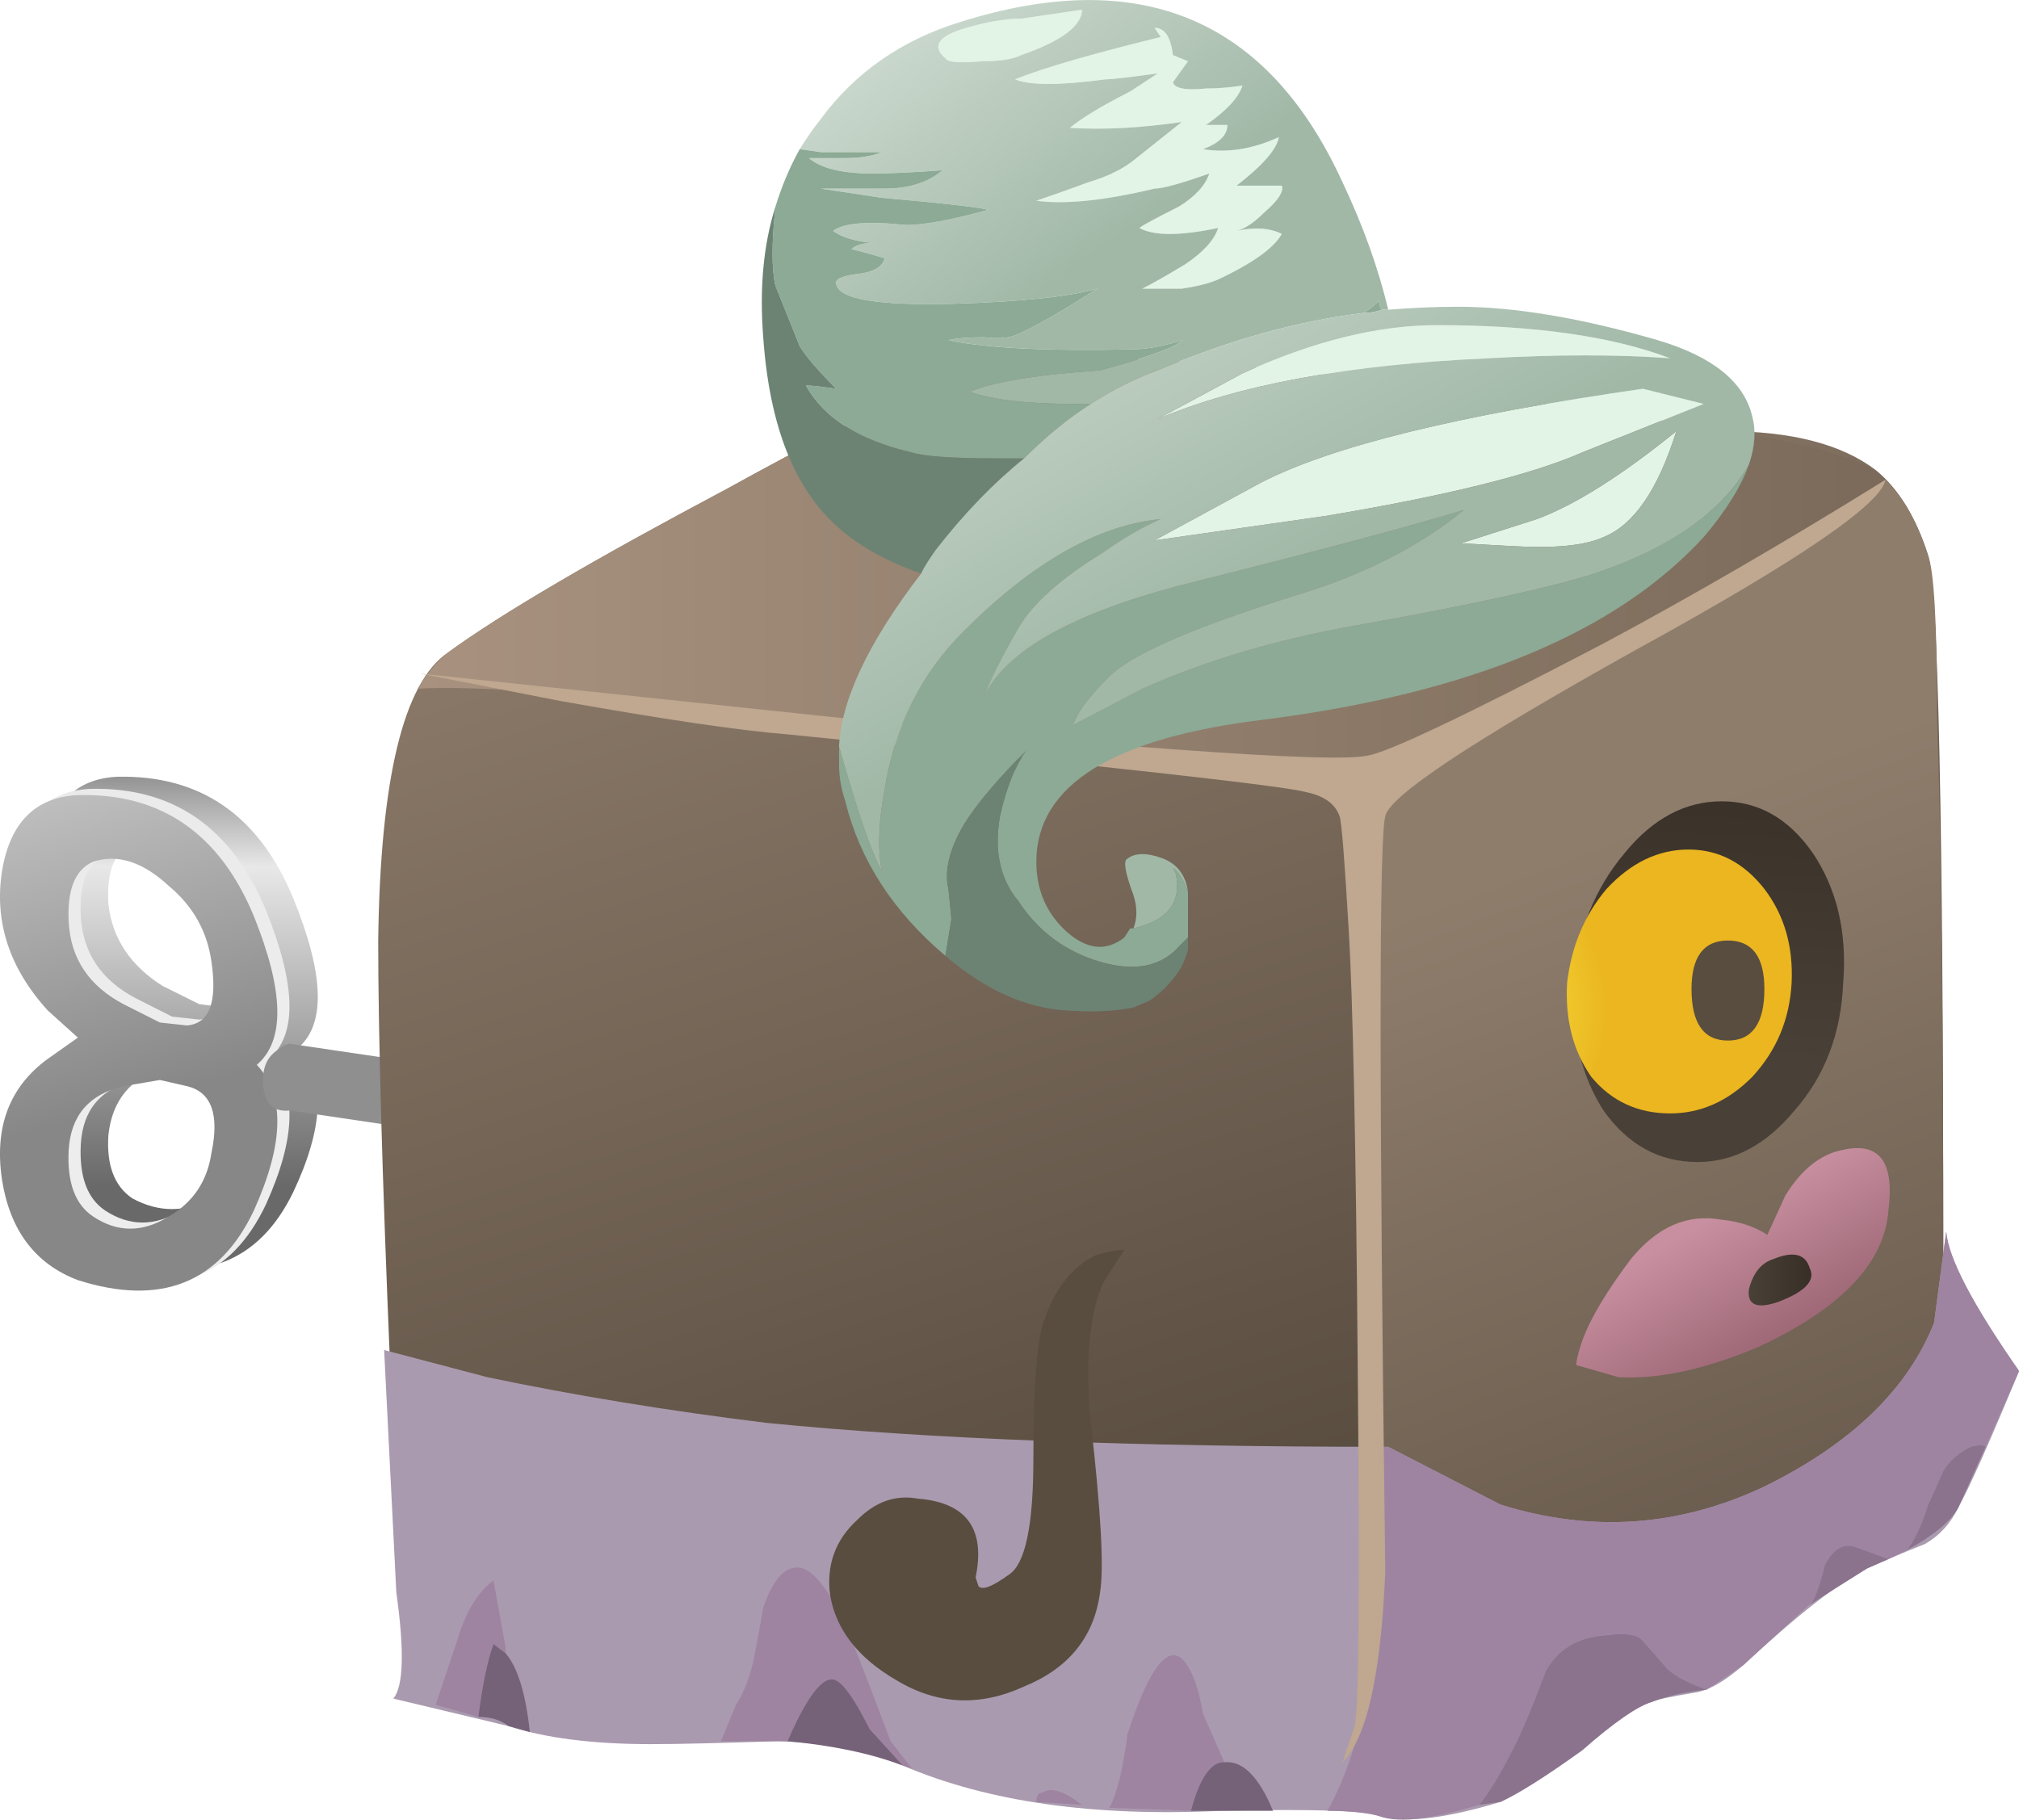 <?xml version="1.0" encoding="UTF-8"?>
<svg version="1.1" viewBox="0 0 33.285 30.004" xml:space="preserve" xmlns="http://www.w3.org/2000/svg">
  <defs>
    <linearGradient id="q" x1="7.21" x2="14.035" y1="-16350" y2="-16350" gradientTransform="matrix(0 -.8 .8 -8e-4 13082 6.414)" gradientUnits="userSpaceOnUse">
      <stop stop-color="#8f8f8f" offset="0"/>
      <stop stop-color="#e8e8e8" offset=".228"/>
      <stop stop-color="#696969" offset="1"/>
    </linearGradient>
    <linearGradient id="k" x1="-1920.8" x2="-1911.6" y1="-13814" y2="-13814" gradientTransform="matrix(.218 -.77 .77 .218 11052 1548.2)" gradientUnits="userSpaceOnUse">
      <stop stop-color="#e8e8e8" offset="0"/>
      <stop stop-color="#ededed" offset="1"/>
    </linearGradient>
    <linearGradient id="j" x1="-1920.8" x2="-1911.6" y1="-13814" y2="-13814" gradientTransform="matrix(.218 -.77 .77 .218 11052 1548.1)" gradientUnits="userSpaceOnUse">
      <stop stop-color="#e8e8e8" offset="0"/>
      <stop stop-color="#878787" offset="1"/>
    </linearGradient>
    <linearGradient id="i" x1="1516.6" x2="1517.9" y1="-17620" y2="-17620" gradientTransform="matrix(-.136 -.788 .788 -.136 14102 -1198.5)" gradientUnits="userSpaceOnUse">
      <stop stop-color="#8f8f8f" offset="0"/>
      <stop stop-color="#e8e8e8" offset=".228"/>
      <stop stop-color="#696969" offset="1"/>
    </linearGradient>
    <linearGradient id="u" x1="-2107.3" x2="-2088.1" y1="-13441" y2="-13441" gradientTransform="matrix(.245 -.761 .761 .245 10765 1710.9)" gradientUnits="userSpaceOnUse">
      <stop stop-color="#8f7d6c" offset="0"/>
      <stop stop-color="#594d40" offset="1"/>
    </linearGradient>
    <linearGradient id="t" x1="-2370.1" x2="-2353.1" y1="-12876" y2="-12876" gradientTransform="matrix(.286 -.747 .747 .286 10318 1925.3)" gradientUnits="userSpaceOnUse">
      <stop stop-color="#8f7d6c" offset="0"/>
      <stop stop-color="#594d40" offset="1"/>
    </linearGradient>
    <linearGradient id="s" x1=".9" x2="25.1" y1="-4.468" y2="-4.468" gradientTransform="matrix(.8 0 0 .8 4.788 20.116)" gradientUnits="userSpaceOnUse">
      <stop stop-color="#a8927f" offset="0"/>
      <stop stop-color="#7b6a5a" offset="1"/>
    </linearGradient>
    <clipPath id="y">
      <path d="m14.309 2.875c0-0.614-0.188-1.145-0.563-1.598-0.371-0.43-0.824-0.641-1.359-0.641-0.504 0-0.946 0.215-1.321 0.641-0.371 0.453-0.558 0.984-0.558 1.598 0 0.64 0.187 1.175 0.558 1.601 0.348 0.453 0.789 0.68 1.321 0.68 0.535 0 0.988-0.227 1.359-0.68 0.375-0.426 0.563-0.961 0.563-1.601z"/>
    </clipPath>
    <clipPath id="x">
      <path d="m6.515-24.823h6.25v6.278h-6.25v-6.278z"/>
    </clipPath>
    <radialGradient id="f" cx="9.5" cy="-21.55" r="2.375" gradientUnits="userSpaceOnUse">
      <stop stop-color="#fff" stop-opacity=".377" offset="0"/>
      <stop stop-color="#fff" stop-opacity="0" offset=".867"/>
      <stop stop-color="#fff" stop-opacity="0" offset="1"/>
    </radialGradient>
    <mask id="h">
      
        <g clip-path="url(#x)">
          <path d="m6.515-24.823h6.25v6.278h-6.25v-6.278z" fill="url(#f)"/>
        </g>
      
    </mask>
    <radialGradient id="e" cx="9.5" cy="-21.55" r="2.375" gradientUnits="userSpaceOnUse">
      <stop offset="0"/>
      <stop offset=".867"/>
      <stop offset="1"/>
    </radialGradient>
    <linearGradient id="r" x1="-2868.5" x2="-2862.6" y1="-11543" y2="-11543" gradientTransform="matrix(.376 -.706 .706 .376 9239.2 2328.2)" gradientUnits="userSpaceOnUse">
      <stop stop-color="#8f7d6c" offset="0"/>
      <stop stop-color="#594d40" offset="1"/>
    </linearGradient>
    <clipPath id="w">
      <path d="m24.508 16.156c0-0.719-0.785-1.332-2.36-1.84-1.601-0.508-3.519-0.762-5.761-0.762-2.239 0-4.145 0.254-5.719 0.762-1.602 0.508-2.398 1.121-2.398 1.84s0.796 1.332 2.398 1.84c1.574 0.508 3.48 0.761 5.719 0.761 2.242 0 4.16-0.253 5.761-0.761 1.575-0.508 2.36-1.121 2.36-1.84z"/>
    </clipPath>
    <clipPath id="v">
      <path d="m4.015-16.068h21.25v23.423h-21.25v-23.423z"/>
    </clipPath>
    <radialGradient id="d" cx="14.5" cy="-4.95" r="10.15" gradientUnits="userSpaceOnUse">
      <stop stop-color="#fff" stop-opacity=".377" offset="0"/>
      <stop stop-color="#fff" stop-opacity="0" offset=".867"/>
      <stop stop-color="#fff" stop-opacity="0" offset="1"/>
    </radialGradient>
    <mask id="g">
      
        <g clip-path="url(#v)">
          <path d="m4.015-16.068h21.25v23.423h-21.25v-23.423z" fill="url(#d)"/>
        </g>
      
    </mask>
    <radialGradient id="c" cx="14.5" cy="-4.95" r="10.15" gradientUnits="userSpaceOnUse">
      <stop offset="0"/>
      <stop offset=".867"/>
      <stop offset="1"/>
    </radialGradient>
    <linearGradient id="p" x1="-2963.3" x2="-2960.8" y1="-11180" y2="-11180" gradientTransform="matrix(.399 -.694 .694 .399 8958.4 2409.1)" gradientUnits="userSpaceOnUse">
      <stop stop-color="#c78f9f" offset="0"/>
      <stop stop-color="#9b6473" offset="1"/>
    </linearGradient>
    <linearGradient id="o" x1="22.85" x2="23.85" y1="-16.248" y2="-16.248" gradientTransform="matrix(.8 0 0 .8 4.788 20.116)" gradientUnits="userSpaceOnUse">
      <stop stop-color="#494037" offset="0"/>
      <stop stop-color="#382f27" offset="1"/>
    </linearGradient>
    <linearGradient id="n" x1="15882" x2="15887" y1="-109.58" y2="-109.58" gradientTransform="matrix(-.008 .8 -.801 .045 68.566 -12691)" gradientUnits="userSpaceOnUse">
      <stop stop-color="#494037" offset="0"/>
      <stop stop-color="#382f27" offset="1"/>
    </linearGradient>
    <radialGradient id="b" cx="1137.5" cy="-17323" r="2.887" gradientTransform="matrix(-.104 -.793 -.793 .104 -13600 2714.4)" gradientUnits="userSpaceOnUse">
      <stop stop-color="#f9ecad" offset="0"/>
      <stop stop-color="#f2cf35" offset=".38"/>
      <stop stop-color="#f1cc32" offset=".584"/>
      <stop stop-color="#efc52a" offset=".78"/>
      <stop stop-color="#ebb821" offset=".973"/>
      <stop stop-color="#ebb61f" offset="1"/>
    </radialGradient>
    <radialGradient id="a" cx="1501.5" cy="-17590" r=".964" gradientTransform="matrix(-.135 -.789 -.789 .135 -13646 3568)" gradientUnits="userSpaceOnUse">
      <stop stop-color="#8f7d6c" offset="0"/>
      <stop stop-color="#594d40" offset="1"/>
    </radialGradient>
    <linearGradient id="m" x1="-3206.7" x2="-3200.9" y1="-10188" y2="-10188" gradientTransform="matrix(.458 -.656 .656 .458 8163.2 2586.6)" gradientUnits="userSpaceOnUse">
      <stop stop-color="#d3dfd5" offset="0"/>
      <stop stop-color="#a1b8a7" offset="1"/>
    </linearGradient>
    <linearGradient id="l" x1="-2905.9" x2="-2897.8" y1="-11442" y2="-11442" gradientTransform="matrix(.382 -.703 .703 .382 9167.2 2349.9)" gradientUnits="userSpaceOnUse">
      <stop stop-color="#d3dfd5" offset="0"/>
      <stop stop-color="#a1b8a7" offset="1"/>
    </linearGradient>
  </defs>
  <g transform="matrix(1.25 0 0 -1.25 0 30.004)">
    
      
        
          
            <path d="m3.348 9.035c0.054 0.48-0.067 0.789-0.36 0.922l-0.359 0.039c-0.188 0-0.348-0.028-0.481-0.078-0.425-0.137-0.668-0.43-0.718-0.883-0.028-0.399 0.078-0.68 0.316-0.84 0.348-0.188 0.695-0.188 1.043 0 0.32 0.187 0.508 0.469 0.559 0.84zm-2.762 3.722c0.082 0.637 0.402 0.973 0.961 1 1.094 0.024 1.867-0.507 2.32-1.601 0.403-0.988 0.43-1.641 0.082-1.961 0.348-0.426 0.321-1.066-0.082-1.918-0.453-0.934-1.226-1.227-2.32-0.883-0.559 0.188-0.879 0.613-0.961 1.281-0.106 0.696 0.094 1.227 0.602 1.602l0.359 0.277-0.359 0.364c-0.508 0.558-0.708 1.171-0.602 1.839zm2.762-1.203c-0.051 0.403-0.239 0.735-0.559 1-0.348 0.321-0.695 0.43-1.043 0.321-0.238-0.106-0.344-0.371-0.316-0.801 0.05-0.449 0.293-0.813 0.718-1.078l0.481-0.239 0.359-0.043c0.293 0.028 0.414 0.309 0.36 0.84z" fill="url(#q)" fill-rule="evenodd"/>
          
        
      
      
        
          
            <path d="m1.789 9.757c-0.453-0.109-0.695-0.386-0.723-0.843-0.023-0.426 0.082-0.719 0.321-0.879 0.32-0.211 0.656-0.211 1 0 0.32 0.187 0.508 0.469 0.562 0.84 0.078 0.48-0.027 0.773-0.32 0.882l-0.359 0.079-0.481-0.079zm-1.601 2.84c0.109 0.637 0.441 0.973 1 1 1.093 0.028 1.867-0.508 2.32-1.601 0.398-0.989 0.414-1.641 0.039-1.961 0.375-0.399 0.359-1.039-0.039-1.918-0.453-0.961-1.227-1.27-2.32-0.922-0.559 0.215-0.895 0.652-1 1.32-0.106 0.696 0.093 1.227 0.601 1.602l0.399 0.277-0.399 0.363c-0.508 0.559-0.707 1.172-0.601 1.84zm1.199 0.117c-0.239-0.105-0.344-0.371-0.321-0.8 0.028-0.481 0.27-0.84 0.723-1.078l0.481-0.243 0.359-0.039c0.293 0.028 0.398 0.309 0.32 0.84-0.054 0.403-0.242 0.735-0.562 1-0.344 0.32-0.68 0.43-1 0.32z" fill="url(#k)" fill-rule="evenodd"/>
          
        
      
      
        
          
            <path d="m1.629 9.675c-0.453-0.105-0.695-0.386-0.723-0.839-0.023-0.426 0.082-0.719 0.321-0.879 0.32-0.215 0.656-0.215 1 0 0.32 0.187 0.507 0.465 0.562 0.84 0.106 0.503 0 0.8-0.32 0.878l-0.36 0.082-0.48-0.082zm-1.602 2.84c0.106 0.641 0.442 0.973 1 1 1.094 0.028 1.868-0.504 2.321-1.597 0.398-0.989 0.414-1.641 0.039-1.961 0.375-0.403 0.359-1.039-0.039-1.922-0.453-0.957-1.227-1.266-2.321-0.918-0.558 0.211-0.894 0.652-1 1.32-0.105 0.692 0.094 1.227 0.602 1.598l0.398 0.281-0.398 0.359c-0.508 0.559-0.707 1.176-0.602 1.84zm2.762-1.199c-0.055 0.398-0.242 0.734-0.562 1-0.344 0.32-0.68 0.426-1 0.32-0.239-0.105-0.344-0.375-0.321-0.8 0.028-0.481 0.27-0.84 0.723-1.079l0.48-0.242 0.36-0.039c0.293 0.028 0.398 0.305 0.32 0.84z" fill="url(#j)" fill-rule="evenodd"/>
          
        
      
      
        
          
            <path d="m8.148 8.714-4.32 0.641c-0.242-0.027-0.359 0.109-0.359 0.402 0 0.184 0.066 0.317 0.199 0.399 0.055 0.051 0.105 0.078 0.16 0.078l4.32-0.637v-0.883z" fill="url(#i)" fill-rule="evenodd"/>
          
        
      
      
        
          
            <path d="m13.469 19.277c0.746 0.023 2.293-0.121 4.64-0.441 2.504-0.348 4.051-0.52 4.637-0.52 0.883 0 1.547-0.172 2-0.519 0.293-0.243 0.524-0.614 0.684-1.122 0.132-0.425 0.199-3.507 0.199-9.238v-1.16c-0.027-0.402-0.149-0.762-0.359-1.082-0.243-0.348-0.977-0.945-2.204-1.801-1.066-0.773-1.839-1.277-2.32-1.519-1.359-0.746-2.371-1.118-3.039-1.118-1.945 0.239-3.426 0.36-4.437 0.36-0.641 0.027-1.801 0.16-3.481 0.398-1.707 0.242-2.723 0.387-3.043 0.442-0.558 0.078-0.934 0.32-1.117 0.718-0.293 0.536-0.453 1.614-0.481 3.243-0.109 2.586-0.16 4.476-0.16 5.679 0.028 2.133 0.332 3.399 0.918 3.797 0.696 0.508 1.922 1.227 3.68 2.16 2.027 1.121 3.32 1.696 3.883 1.723z" fill="url(#u)" fill-rule="evenodd"/>
          
        
      
      
        
          
            <path d="m25.43 16.675c0.078-0.214 0.117-0.906 0.117-2.078 0.055-1.707 0.082-4.093 0.082-7.16v-1.16c-0.027-0.402-0.149-0.762-0.359-1.082-0.243-0.348-0.977-0.945-2.204-1.801-1.066-0.773-1.839-1.277-2.32-1.519-0.211-0.133-0.719-0.348-1.519-0.641-0.797-0.289-1.305-0.449-1.52-0.477 0.266 0.532 0.387 1.106 0.359 1.719l-0.078 11.199 0.078 0.122c0.137 0.16 0.856 0.558 2.161 1.199 1.496 0.718 2.441 1.215 2.839 1.48 1.122 0.719 1.723 1.121 1.801 1.199 0.242-0.242 0.426-0.574 0.563-1z" fill="url(#t)" fill-rule="evenodd"/>
          
        
      
      
        
          
            <path d="m23.668 16.714c-0.398-0.238-1.441-0.769-3.121-1.597-1.52-0.723-2.348-1.16-2.481-1.32-0.691 0.05-3.011 0.292-6.957 0.718-3.015 0.321-4.882 0.453-5.601 0.403 0.133 0.211 0.265 0.371 0.398 0.476 0.696 0.508 1.922 1.227 3.68 2.16 2.027 1.121 3.32 1.696 3.883 1.723 1.84 0.078 4.933-0.242 9.277-0.961 1.149-0.16 1.856-0.371 2.121-0.641-0.265-0.293-0.664-0.613-1.199-0.961z" fill="url(#s)" fill-rule="evenodd"/>
          
        
      
      <path d="m25.668 7.757c0.027-0.347 0.348-0.96 0.961-1.839-0.375-0.907-0.641-1.508-0.801-1.801-0.105-0.215-0.254-0.375-0.441-0.481-0.266-0.105-0.52-0.214-0.758-0.32-0.375-0.187-0.922-0.613-1.641-1.281-0.242-0.211-0.453-0.332-0.64-0.36-0.321-0.054-0.508-0.093-0.559-0.121-0.187-0.05-0.496-0.265-0.922-0.636-0.48-0.348-0.84-0.575-1.078-0.684-0.695-0.211-1.215-0.277-1.562-0.199-0.161 0.082-0.864 0.109-2.118 0.082-1.679-0.082-3.082 0.117-4.203 0.597-0.453 0.188-1 0.297-1.636 0.321-0.75-0.024-1.309-0.039-1.684-0.039-0.774 0-1.398 0.082-1.879 0.238l-1.519 0.363c0.132 0.16 0.148 0.625 0.039 1.399l-0.161 3.199 1.364-0.359c1.144-0.239 2.371-0.442 3.679-0.602 2.106-0.211 4.84-0.316 8.2-0.316l1.48-0.762c1.199-0.375 2.359-0.293 3.481 0.238 1.144 0.563 1.89 1.281 2.238 2.16l0.16 1.203z" fill="#aa9aaf" fill-rule="evenodd"/>
      <path d="m23.906 2.875-0.918-0.84-0.48-0.321c-0.293 0.11-0.481 0.215-0.559 0.321-0.16 0.187-0.269 0.308-0.32 0.359-0.082 0.055-0.227 0.067-0.441 0.043-0.376-0.027-0.641-0.187-0.801-0.48-0.16-0.43-0.293-0.746-0.399-0.961-0.187-0.375-0.347-0.641-0.48-0.801-0.613-0.184-1.039-0.238-1.281-0.16-0.161 0.054-0.399 0.082-0.719 0.082 0.558 1.012 0.801 2.613 0.719 4.801h0.082l1.48-0.762c1.199-0.375 2.359-0.293 3.481 0.238 1.144 0.563 1.89 1.281 2.238 2.16l0.16 1.203c0.027-0.347 0.348-0.96 0.961-1.839l-0.441-1c-0.028 0.027-0.094 0.027-0.2 0-0.16-0.082-0.281-0.188-0.359-0.321-0.082-0.187-0.149-0.336-0.199-0.441-0.082-0.266-0.176-0.465-0.282-0.602l-0.242-0.117-0.437 0.16c-0.16 0.051-0.293-0.027-0.403-0.242-0.05-0.211-0.105-0.371-0.16-0.48z" fill="#9e84a1" fill-rule="evenodd"/>
      <path d="m13.668 0.234c0 0.082 0.027 0.121 0.078 0.121 0.109 0.078 0.281 0.027 0.524-0.16l-0.602 0.039z" fill="#9e84a1" fill-rule="evenodd"/>
      <path d="m16.109 0.757c-0.16-0.027-0.297-0.242-0.402-0.64l-1.078 0.039c0.051 0.078 0.105 0.238 0.16 0.48 0.051 0.266 0.078 0.426 0.078 0.481 0.293 0.906 0.547 1.226 0.762 0.961 0.105-0.137 0.183-0.364 0.238-0.684l0.281-0.637h-0.039z" fill="#9e84a1" fill-rule="evenodd"/>
      <path d="m12.027 0.675-0.121 0.039-0.437 0.481c-0.188 0.375-0.336 0.586-0.442 0.641-0.16 0.082-0.375-0.188-0.64-0.801h-0.879l0.199 0.48c0.105 0.16 0.188 0.375 0.242 0.641 0.051 0.266 0.09 0.48 0.117 0.641 0.137 0.398 0.309 0.574 0.52 0.519 0.215-0.082 0.441-0.426 0.684-1.039 0.105-0.266 0.265-0.68 0.476-1.242l0.281-0.36z" fill="#9e84a1" fill-rule="evenodd"/>
      <path d="m6.668 2.195-0.16 0.121c-0.078-0.215-0.145-0.535-0.199-0.961l-0.563 0.16 0.281 0.84c0.11 0.375 0.266 0.641 0.481 0.801l0.16-0.879v-0.082z" fill="#9e84a1" fill-rule="evenodd"/>
      <path d="m6.988 1.156-0.281 0.078c-0.105 0.082-0.238 0.121-0.398 0.121 0.054 0.426 0.121 0.746 0.199 0.961l0.16-0.121c0.16-0.188 0.266-0.531 0.32-1.039z" fill="#756278" fill-rule="evenodd"/>
      <path d="m11.027 1.836c0.11-0.055 0.254-0.266 0.442-0.641l0.437-0.481c-0.426 0.161-0.933 0.266-1.519 0.321 0.265 0.613 0.48 0.883 0.64 0.801z" fill="#756278" fill-rule="evenodd"/>
      <path d="m16.789 0.117h-1.082c0.105 0.398 0.242 0.613 0.402 0.64h0.039c0.239 0.024 0.454-0.187 0.641-0.64z" fill="#756278" fill-rule="evenodd"/>
      <path d="m25.988 4.918c0.106 0.027 0.172 0.027 0.2 0l-0.36-0.801c-0.105-0.188-0.336-0.375-0.68-0.563 0.106 0.137 0.2 0.336 0.282 0.602 0.05 0.105 0.117 0.254 0.199 0.441 0.078 0.133 0.199 0.239 0.359 0.321z" fill="#8b738d" fill-rule="evenodd"/>
      <path d="m21.188 2.433c0.214 0.028 0.359 0.016 0.441-0.039 0.051-0.051 0.16-0.172 0.32-0.359 0.078-0.106 0.266-0.215 0.559-0.321-0.266-0.027-0.508-0.078-0.719-0.16-0.187-0.054-0.496-0.265-0.922-0.64-0.48-0.344-0.84-0.571-1.078-0.68l-0.281-0.039c0.133 0.16 0.293 0.426 0.48 0.801 0.106 0.215 0.239 0.535 0.399 0.961 0.16 0.293 0.425 0.453 0.801 0.476z" fill="#8b738d" fill-rule="evenodd"/>
      <path d="m24.066 3.355c0.11 0.215 0.243 0.293 0.403 0.242l0.437-0.16-0.277-0.121-0.762-0.48 0.039 0.039c0.055 0.109 0.11 0.269 0.16 0.48z" fill="#8b738d" fill-rule="evenodd"/>
      
        <g clip-path="url(#y)">
          <g transform="matrix(.8 0 0 -.956 4.788 -17.722)">
            <g mask="url(#h)">
              <path d="m14.309 2.875c0-0.614-0.188-1.145-0.563-1.598-0.371-0.43-0.824-0.641-1.359-0.641-0.504 0-0.946 0.215-1.321 0.641-0.371 0.453-0.558 0.984-0.558 1.598 0 0.64 0.187 1.175 0.558 1.601 0.348 0.453 0.789 0.68 1.321 0.68 0.535 0 0.988-0.227 1.359-0.68 0.375-0.426 0.563-0.961 0.563-1.601z" fill="url(#e)" fill-rule="evenodd"/>
            </g>
          </g>
        </g>
      
      
        
          
            <path d="m14.828 7.515-0.281-0.437c-0.184-0.43-0.238-1.043-0.16-1.844 0.133-1.172 0.175-1.918 0.121-2.238-0.078-0.586-0.414-1-1-1.239-0.586-0.269-1.145-0.242-1.68 0.079-0.508 0.293-0.801 0.668-0.879 1.121-0.054 0.398 0.067 0.734 0.36 1 0.238 0.238 0.503 0.332 0.8 0.277 0.637-0.051 0.891-0.398 0.758-1.039l0.039-0.117c0.055-0.055 0.188 0 0.403 0.156 0.211 0.137 0.32 0.641 0.32 1.523 0 1.012 0.051 1.637 0.16 1.879 0.133 0.375 0.348 0.641 0.641 0.801 0.156 0.051 0.293 0.078 0.398 0.078z" fill="url(#r)" fill-rule="evenodd"/>
          
        
      
      
        <g clip-path="url(#w)">
          <g transform="matrix(.8 0 0 -.256 4.788 14.887)">
            <g mask="url(#g)">
              <path d="m24.508 16.156c0-0.719-0.785-1.332-2.36-1.84-1.601-0.508-3.519-0.762-5.761-0.762-2.239 0-4.145 0.254-5.719 0.762-1.602 0.508-2.398 1.121-2.398 1.84s0.796 1.332 2.398 1.84c1.574 0.508 3.48 0.761 5.719 0.761 2.242 0 4.16-0.253 5.761-0.761 1.575-0.508 2.36-1.121 2.36-1.84z" fill="url(#c)" fill-rule="evenodd"/>
            </g>
          </g>
        </g>
      
      
        
          
            <path d="m24.309 8.836c0.48 0.105 0.679-0.161 0.597-0.801-0.051-0.692-0.625-1.293-1.718-1.801-0.696-0.293-1.305-0.426-1.84-0.398l-0.559 0.16c0 0.051 0.023 0.16 0.078 0.32 0.106 0.293 0.321 0.652 0.641 1.078 0.347 0.426 0.746 0.602 1.199 0.52 0.242-0.024 0.441-0.094 0.602-0.2l0.238 0.52c0.215 0.348 0.469 0.547 0.762 0.602z" fill="url(#p)" fill-rule="evenodd"/>
          
        
      
      
        
          
            <path d="m23.387 7.394c0.265 0.11 0.425 0.067 0.48-0.117 0.082-0.16-0.055-0.309-0.398-0.441-0.293-0.106-0.43-0.051-0.403 0.16 0.055 0.215 0.161 0.347 0.321 0.398z" fill="url(#o)" fill-rule="evenodd"/>
          
        
      
      
        
          
            <path d="m24.309 11.035c-0.028-0.668-0.243-1.227-0.641-1.68-0.375-0.453-0.801-0.68-1.281-0.68-0.504 0-0.918 0.227-1.239 0.68-0.293 0.453-0.425 1.012-0.402 1.68 0.055 0.668 0.281 1.242 0.684 1.719 0.371 0.453 0.797 0.679 1.277 0.679 0.481 0 0.879-0.222 1.199-0.679 0.321-0.477 0.457-1.051 0.403-1.719z" fill="url(#n)" fill-rule="evenodd"/>
          
        
      
      
        
          
            <path d="m23.629 11.035c-0.027-0.481-0.199-0.891-0.52-1.238-0.32-0.321-0.679-0.481-1.082-0.481-0.425 0-0.773 0.16-1.039 0.481-0.242 0.347-0.347 0.757-0.32 1.238 0.055 0.48 0.227 0.894 0.52 1.242 0.32 0.344 0.679 0.52 1.082 0.52 0.398 0 0.73-0.176 1-0.52 0.265-0.348 0.382-0.762 0.359-1.242z" fill="url(#b)" fill-rule="evenodd"/>
          
        
      
      
        
          
            <path d="m23.27 10.957c0-0.453-0.161-0.68-0.481-0.68s-0.48 0.227-0.48 0.68c0 0.425 0.16 0.64 0.48 0.64s0.481-0.215 0.481-0.64z" fill="url(#a)" fill-rule="evenodd"/>
          
        
      
      <path d="m24.867 17.675c-0.055-0.32-1.144-1.066-3.281-2.238-2.156-1.203-3.266-1.933-3.316-2.203-0.082-0.289-0.082-3.613 0-9.957-0.055-1.359-0.243-2.199-0.563-2.52l0.16 0.477c0.055 0.242 0.067 1.844 0.039 4.801-0.023 2.933-0.066 4.828-0.117 5.679-0.055 0.934-0.094 1.442-0.121 1.52-0.055 0.16-0.199 0.27-0.441 0.32-0.293 0.082-2.575 0.336-6.84 0.762-0.641 0.051-1.641 0.199-3 0.441l-1.84 0.36 6.082-0.641c1.094-0.133 2.387-0.254 3.879-0.359 1.441-0.106 2.281-0.133 2.519-0.082 0.243 0.027 1.282 0.519 3.121 1.48 1.145 0.614 2.387 1.332 3.719 2.16z" fill="#bfa790" fill-rule="evenodd"/>
      <path d="m12.469 23.234c-0.188 0.16-0.094 0.297 0.277 0.402 0.27 0.078 0.508 0.121 0.723 0.121l0.801 0.118c0-0.211-0.27-0.414-0.801-0.598-0.106-0.055-0.281-0.082-0.52-0.082-0.297-0.027-0.457-0.012-0.48 0.039zm3-0.316c0.023-0.082 0.172-0.11 0.437-0.082 0.137 0 0.297 0.015 0.481 0.039-0.051-0.161-0.211-0.332-0.481-0.52h0.282c0-0.133-0.106-0.238-0.321-0.32 0.321-0.051 0.653 0 1 0.16-0.027-0.16-0.215-0.371-0.558-0.641h0.597c0.028-0.078-0.051-0.199-0.238-0.359-0.133-0.133-0.254-0.211-0.359-0.238 0.238 0.054 0.437 0.039 0.597-0.039-0.105-0.188-0.386-0.387-0.84-0.602-0.132-0.055-0.293-0.094-0.48-0.121h-0.52c0.11 0.055 0.297 0.16 0.563 0.32 0.238 0.16 0.387 0.321 0.437 0.481-0.504-0.106-0.851-0.106-1.039 0 0.028 0.027 0.2 0.121 0.52 0.281 0.215 0.133 0.348 0.277 0.402 0.437-0.375-0.132-0.613-0.199-0.722-0.199-0.665-0.16-1.184-0.215-1.559-0.16 0.16 0.055 0.387 0.133 0.68 0.242 0.265 0.078 0.48 0.184 0.64 0.321l0.598 0.476c-0.531-0.078-1.024-0.105-1.477-0.078 0.161 0.133 0.426 0.293 0.797 0.481l0.364 0.238c-0.375-0.051-0.602-0.078-0.684-0.078-0.613-0.082-1.012-0.082-1.199 0 0.402 0.16 1.043 0.347 1.922 0.558l-0.082 0.121c0.136 0 0.214-0.121 0.242-0.359l0.199-0.082-0.199-0.277zm6.199-4.043 0.801-0.2-1.602-0.64c-0.664-0.293-1.801-0.574-3.398-0.84l-2.242-0.32 1.402 0.761c0.933 0.481 2.613 0.895 5.039 1.239zm0.441-0.559c-0.242-0.773-0.562-1.238-0.961-1.398-0.242-0.11-0.628-0.149-1.16-0.121l-0.718 0.039 1 0.32c0.503 0.187 1.117 0.574 1.839 1.16zm-5.722 0.762c0.933 0.426 1.789 0.636 2.562 0.636 1.278 0 2.305-0.144 3.078-0.437-0.691 0.051-1.492 0.051-2.398 0-1.84-0.082-3.293-0.348-4.359-0.801l1.117 0.602z" fill="#e2f4e6" fill-rule="evenodd"/>
      
        
          
            <path d="m12.469 23.234c0.023-0.051 0.183-0.066 0.48-0.039 0.239 0 0.414 0.027 0.52 0.082 0.531 0.184 0.801 0.387 0.801 0.598l-0.801-0.118c-0.215 0-0.453-0.043-0.723-0.121-0.371-0.105-0.465-0.242-0.277-0.402zm5.519-3.359c-0.879-0.106-1.785-0.36-2.718-0.758-0.297-0.106-0.59-0.254-0.883-0.442h-0.199c-0.641 0-1.106 0.055-1.399 0.161 0.32 0.132 0.891 0.226 1.719 0.281 0.668 0.183 1.027 0.32 1.078 0.398-0.238-0.078-0.465-0.121-0.68-0.121-1.094-0.023-1.89 0.016-2.398 0.121 0.105 0.028 0.265 0.039 0.48 0.039 0.188-0.023 0.332-0.011 0.442 0.043 0.238 0.106 0.586 0.305 1.039 0.598-0.375-0.106-1-0.172-1.883-0.199-1.039-0.028-1.559 0.066-1.559 0.281 0 0.051 0.106 0.094 0.321 0.117 0.187 0.028 0.293 0.094 0.32 0.203-0.266 0.078-0.414 0.117-0.441 0.117 0.054 0.055 0.148 0.083 0.281 0.083-0.238 0.027-0.414 0.078-0.52 0.16 0.133 0.105 0.453 0.132 0.961 0.078 0.239 0 0.598 0.066 1.078 0.199-0.05 0.027-0.519 0.082-1.398 0.16l-0.801 0.121h0.84c0.32 0 0.574 0.082 0.762 0.242-0.375-0.027-0.684-0.043-0.922-0.043-0.399 0-0.68 0.067-0.84 0.204h0.48c0.188 0 0.344 0.023 0.481 0.078h-0.801l-0.281 0.039c0.082 0.133 0.172 0.265 0.281 0.402 0.453 0.613 1.067 1.039 1.84 1.277 2.375 0.747 4.051 0.043 5.039-2.117 0.266-0.562 0.469-1.121 0.602-1.679h-0.082c-0.024 0.023-0.039 0.066-0.039 0.117-0.055-0.051-0.122-0.106-0.2-0.16zm-2.519 3.043 0.199 0.277-0.199 0.082c-0.028 0.238-0.106 0.359-0.242 0.359l0.082-0.121c-0.879-0.215-1.52-0.398-1.922-0.558 0.187-0.082 0.586-0.082 1.199 0 0.082 0 0.309 0.027 0.684 0.078l-0.364-0.238c-0.371-0.188-0.636-0.348-0.797-0.481 0.453-0.027 0.946 0 1.477 0.078l-0.598-0.476c-0.16-0.137-0.375-0.243-0.64-0.321-0.293-0.109-0.52-0.187-0.68-0.242 0.375-0.051 0.894 0 1.559 0.16 0.109 0 0.347 0.067 0.722 0.199-0.054-0.16-0.187-0.304-0.402-0.437-0.32-0.16-0.492-0.254-0.52-0.281 0.188-0.106 0.535-0.106 1.039 0-0.05-0.16-0.199-0.321-0.437-0.481-0.266-0.16-0.453-0.265-0.563-0.32h0.52c0.187 0.027 0.348 0.066 0.48 0.121 0.454 0.215 0.735 0.414 0.84 0.602-0.16 0.078-0.359 0.093-0.597 0.039 0.105 0.027 0.226 0.105 0.359 0.238 0.187 0.16 0.266 0.281 0.238 0.359h-0.597c0.347 0.27 0.531 0.481 0.558 0.641-0.347-0.16-0.679-0.211-1-0.16 0.215 0.082 0.321 0.187 0.321 0.32h-0.282c0.27 0.188 0.43 0.359 0.481 0.52-0.184-0.028-0.344-0.039-0.481-0.039-0.265-0.028-0.414 0-0.437 0.082z" fill="url(#m)" fill-rule="evenodd"/>
          
        
      
      <path d="m10.547 22.035 0.281-0.039h0.801c-0.137-0.055-0.293-0.078-0.481-0.078h-0.48c0.16-0.137 0.441-0.204 0.84-0.204 0.238 0 0.547 0.016 0.922 0.043-0.188-0.16-0.442-0.242-0.762-0.242h-0.84l0.801-0.121c0.879-0.078 1.348-0.133 1.398-0.16-0.48-0.133-0.839-0.199-1.078-0.199-0.508 0.054-0.828 0.027-0.961-0.078 0.106-0.082 0.282-0.133 0.52-0.16-0.133 0-0.227-0.028-0.281-0.083 0.027 0 0.175-0.039 0.441-0.117-0.027-0.109-0.133-0.175-0.32-0.203-0.215-0.023-0.321-0.066-0.321-0.117 0-0.215 0.52-0.309 1.559-0.281 0.883 0.027 1.508 0.093 1.883 0.199-0.453-0.293-0.801-0.492-1.039-0.598-0.11-0.054-0.254-0.066-0.442-0.043-0.215 0-0.375-0.011-0.48-0.039 0.508-0.105 1.304-0.144 2.398-0.121 0.215 0 0.442 0.043 0.68 0.121-0.051-0.078-0.41-0.215-1.078-0.398-0.828-0.055-1.399-0.149-1.719-0.281 0.293-0.106 0.758-0.161 1.399-0.161h0.199c-0.293-0.187-0.586-0.425-0.879-0.718h-0.36c-0.586 0-0.96 0.027-1.121 0.078-0.691 0.16-1.16 0.453-1.398 0.883 0.078 0 0.211-0.016 0.398-0.043-0.238 0.242-0.398 0.425-0.48 0.562l-0.32 0.797c-0.051 0.215-0.051 0.563 0 1.043 0.082 0.266 0.187 0.52 0.32 0.758zm4.402-10.278c0.453 0.106 0.637 0.344 0.559 0.719l-0.039 0.078c0.078-0.05 0.144-0.16 0.199-0.32v-0.598l-0.121-0.121c-0.238-0.265-0.586-0.332-1.039-0.199s-0.813 0.398-1.078 0.801c-0.242 0.293-0.321 0.664-0.242 1.117 0.082 0.375 0.199 0.668 0.359 0.883-0.399-0.403-0.68-0.735-0.84-1-0.187-0.32-0.254-0.602-0.199-0.84 0.027-0.242 0.039-0.375 0.039-0.402l-0.078-0.481c-0.696 0.59-1.133 1.27-1.321 2.043-0.054 0.16-0.082 0.32-0.082 0.481v0.238c0.243-0.852 0.426-1.399 0.563-1.641-0.055 0.293-0.043 0.653 0.039 1.082 0.133 0.825 0.48 1.52 1.039 2.078 0.906 0.907 1.773 1.403 2.602 1.481-0.243-0.106-0.497-0.254-0.762-0.442-0.559-0.343-0.934-0.679-1.117-1-0.215-0.371-0.364-0.664-0.442-0.878 0.293 0.586 1.145 1.066 2.559 1.441 1.707 0.426 2.961 0.758 3.762 1-0.586-0.48-1.321-0.855-2.2-1.121-1.363-0.426-2.187-0.785-2.48-1.078-0.188-0.188-0.32-0.348-0.402-0.481l-0.079-0.16 0.918 0.481c0.829 0.371 1.774 0.652 2.84 0.839 1.496 0.266 2.535 0.493 3.121 0.68 1.016 0.348 1.696 0.824 2.039 1.438-0.105-0.293-0.304-0.614-0.597-0.957-1.149-1.254-3.067-2.055-5.762-2.403-2.027-0.238-3.039-0.867-3.039-1.879 0-0.375 0.133-0.679 0.398-0.922 0.27-0.238 0.52-0.265 0.762-0.078l0.078 0.121h0.043zm3.278 8.161c-0.079-0.028-0.161-0.043-0.239-0.043 0.078 0.054 0.145 0.109 0.2 0.16 0-0.051 0.015-0.094 0.039-0.117z" fill="#8caa95" fill-rule="evenodd"/>
      <path d="m13.508 17.957c-0.399-0.321-0.785-0.723-1.16-1.2-0.078-0.109-0.145-0.214-0.2-0.32-0.453 0.16-0.812 0.36-1.082 0.598-0.586 0.508-0.918 1.347-1 2.519-0.05 0.641 0 1.215 0.161 1.723-0.051-0.48-0.051-0.828 0-1.043l0.32-0.797c0.082-0.137 0.242-0.32 0.48-0.562-0.187 0.027-0.32 0.043-0.398 0.043 0.238-0.43 0.707-0.723 1.398-0.883 0.161-0.051 0.535-0.078 1.121-0.078h0.36zm-1.039-6.563 0.078 0.481c0 0.027-0.012 0.16-0.039 0.402-0.055 0.238 0.012 0.52 0.199 0.84 0.16 0.265 0.441 0.597 0.84 1-0.16-0.215-0.277-0.508-0.359-0.883-0.079-0.449 0-0.824 0.242-1.117 0.265-0.403 0.625-0.668 1.078-0.801s0.801-0.066 1.039 0.199l0.121 0.121v-0.16c-0.027-0.105-0.066-0.199-0.121-0.281-0.106-0.16-0.238-0.293-0.399-0.398l-0.199-0.083c-0.242-0.05-0.535-0.066-0.883-0.039-0.531 0.028-1.066 0.266-1.597 0.719z" fill="#6c8373" fill-rule="evenodd"/>
      
        
          
            <path d="m12.148 16.437c0.051 0.106 0.122 0.211 0.2 0.32 0.371 0.477 0.761 0.879 1.16 1.2 0.293 0.293 0.586 0.531 0.879 0.718 0.293 0.188 0.586 0.336 0.883 0.442 0.933 0.398 1.839 0.652 2.718 0.758 0.078 0 0.16 0.015 0.239 0.043h0.082c0.293 0.023 0.597 0.039 0.918 0.039 0.75 0 1.628-0.149 2.64-0.442 0.719-0.215 1.133-0.547 1.242-1 0.051-0.187 0.039-0.398-0.043-0.64-0.347-0.614-1.023-1.094-2.039-1.438-0.586-0.187-1.625-0.414-3.121-0.68-1.066-0.187-2.011-0.468-2.84-0.839l-0.918-0.481 0.079 0.16c0.082 0.133 0.214 0.293 0.402 0.481 0.293 0.293 1.117 0.652 2.48 1.078 0.879 0.266 1.614 0.641 2.2 1.121-0.801-0.242-2.055-0.574-3.762-1-1.414-0.375-2.266-0.855-2.559-1.441 0.078 0.214 0.227 0.507 0.442 0.878 0.183 0.321 0.558 0.657 1.117 1 0.265 0.188 0.519 0.336 0.762 0.442-0.829-0.078-1.696-0.574-2.602-1.481-0.559-0.558-0.906-1.253-1.039-2.078-0.082-0.429-0.094-0.789-0.039-1.082-0.137 0.242-0.32 0.785-0.563 1.641 0.028 0.613 0.387 1.375 1.082 2.281zm3.52-4.203c-0.055 0.16-0.121 0.27-0.199 0.32l0.039-0.078c0.078-0.375-0.106-0.613-0.559-0.719 0.051 0.133 0.051 0.278 0 0.438-0.109 0.293-0.137 0.453-0.082 0.48 0.106 0.082 0.266 0.082 0.481 0 0.187-0.078 0.293-0.226 0.32-0.441zm6.441 6.082c-0.722-0.586-1.336-0.973-1.839-1.16l-1-0.32 0.718-0.039c0.532-0.028 0.918 0.011 1.16 0.121 0.399 0.16 0.719 0.625 0.961 1.398zm-0.441 0.559c-2.426-0.348-4.106-0.758-5.039-1.239l-1.402-0.761 2.242 0.32c1.597 0.266 2.734 0.547 3.398 0.84l1.602 0.64-0.801 0.2zm-5.281 0.203-1.117-0.602c1.066 0.453 2.519 0.719 4.359 0.801 0.906 0.051 1.707 0.051 2.398 0-0.773 0.293-1.8 0.437-3.078 0.437-0.773 0-1.629-0.21-2.562-0.636z" fill="url(#l)" fill-rule="evenodd"/>
          
        
      
    
  </g>
</svg>
